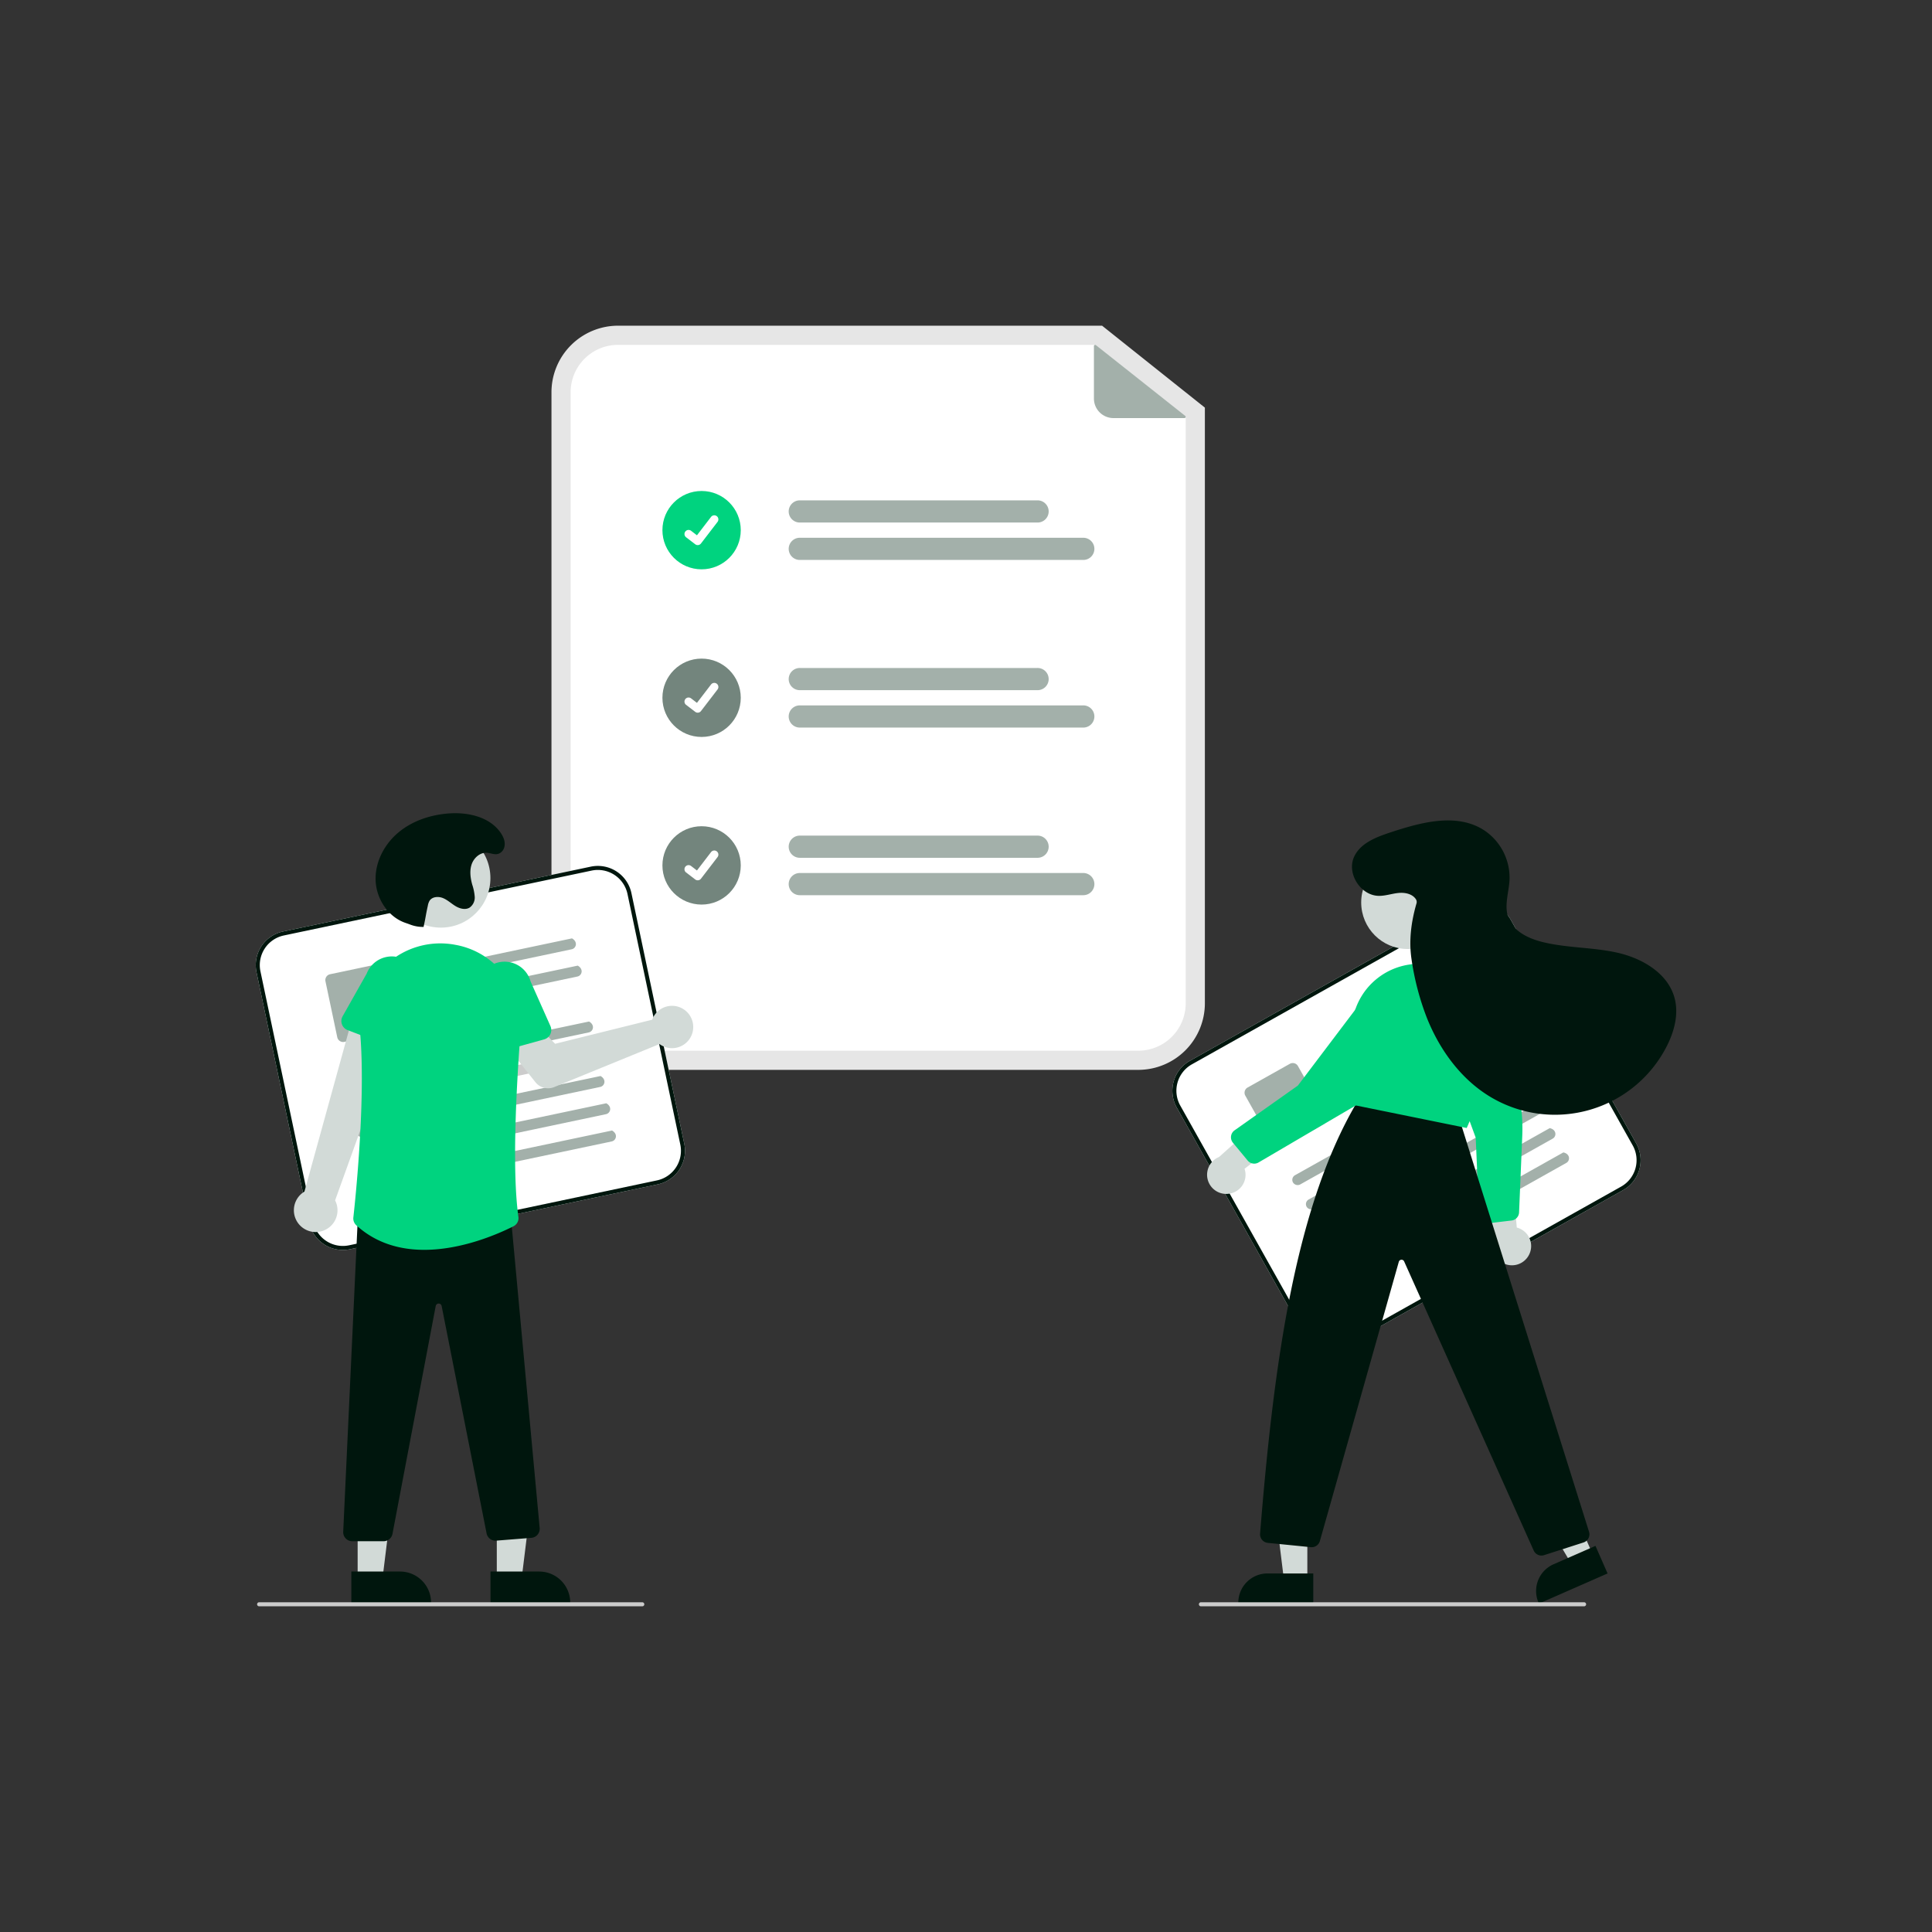 <svg xmlns="http://www.w3.org/2000/svg" xmlns:xlink="http://www.w3.org/1999/xlink" width="958" height="958" viewBox="0 0 958 958">
  <rect x="0" y="0" width="958" height="958" fill="#333333" stroke="none"/>
  <defs>
    <clipPath id="clip-task">
      <rect width="958" height="958"/>
    </clipPath>
  </defs>
  <g id="task" clip-path="url(#clip-task)">
    <g id="undraw_completed_tasks_vs6q" transform="translate(126.818 161.5)">
      <path id="Tracé_1059" data-name="Tracé 1059" d="M685.451,501.5h-258a33.037,33.037,0,0,1-33-33v-303a33.037,33.037,0,0,1,33-33H667.478l50.973,40.629V468.5A33.037,33.037,0,0,1,685.451,501.5Z" transform="translate(-247.819 -132.5)" fill="#e6e6e6"/>
      <path id="Tracé_1060" data-name="Tracé 1060" d="M427.451,142a23.527,23.527,0,0,0-23.5,23.5v303a23.527,23.527,0,0,0,23.5,23.5h258a23.527,23.527,0,0,0,23.5-23.5V177.706L664.155,142Z" transform="translate(-247.819 -132.5)" fill="#fff"/>
      <path id="Tracé_1061" data-name="Tracé 1061" d="M635.27,230.1H517.806a5.5,5.5,0,1,1,0-10.991H635.27a5.5,5.5,0,1,1,0,10.991Z" transform="translate(-247.819 -132.5)" fill="#a3b0aa"/>
      <path id="Tracé_1062" data-name="Tracé 1062" d="M657.939,248.651H517.806a5.5,5.5,0,1,1,0-10.991H657.939a5.5,5.5,0,1,1,0,10.991Z" transform="translate(-247.819 -132.5)" fill="#a3b0aa"/>
      <path id="Tracé_1063" data-name="Tracé 1063" d="M635.27,313.222H517.806a5.5,5.5,0,1,1,0-10.991H635.27a5.5,5.5,0,1,1,0,10.991Z" transform="translate(-247.819 -132.5)" fill="#a3b0aa"/>
      <path id="Tracé_1064" data-name="Tracé 1064" d="M657.939,331.769H517.806a5.5,5.5,0,1,1,0-10.991H657.939a5.5,5.5,0,1,1,0,10.991Z" transform="translate(-247.819 -132.5)" fill="#a3b0aa"/>
      <path id="Tracé_1065" data-name="Tracé 1065" d="M635.27,396.34H517.806a5.5,5.5,0,1,1,0-10.991H635.27a5.5,5.5,0,1,1,0,10.991Z" transform="translate(-247.819 -132.5)" fill="#a3b0aa"/>
      <path id="Tracé_1066" data-name="Tracé 1066" d="M657.939,414.887H517.806a5.5,5.5,0,1,1,0-10.991H657.939a5.5,5.5,0,1,1,0,10.991Z" transform="translate(-247.819 -132.5)" fill="#a3b0aa"/>
      <circle id="Ellipse_44" data-name="Ellipse 44" cx="19.423" cy="19.423" r="19.423" transform="translate(201.65 81.959)" fill="#00d37f"/>
      <path id="Path_395" data-name="Path 395" d="M466.967,241.292a2.014,2.014,0,0,1-1.212-.4l-.022-.016-4.565-3.492a2.029,2.029,0,0,1,2.468-3.22l2.957,2.267,6.987-9.115a2.028,2.028,0,0,1,2.843-.375h0l-.043.06.045-.06a2.03,2.03,0,0,1,.375,2.843L468.582,240.5a2.029,2.029,0,0,1-1.613.791Z" transform="translate(-247.819 -132.5)" fill="#fff"/>
      <circle id="Ellipse_44-2" data-name="Ellipse 44" cx="19.423" cy="19.423" r="19.423" transform="translate(201.65 165.077)" fill="#73857d"/>
      <circle id="Ellipse_44-3" data-name="Ellipse 44" cx="19.423" cy="19.423" r="19.423" transform="translate(201.65 248.195)" fill="#73857d"/>
      <path id="Tracé_1067" data-name="Tracé 1067" d="M711.45,169.578H676.233a9.694,9.694,0,0,1-9.694-9.694V133.873a.606.606,0,0,1,.982-.475l44.3,35.1a.606.606,0,0,1-.376,1.081Z" transform="translate(-250.923 -123.767)" fill="#a3b0aa"/>
      <path id="Tracé_1068" data-name="Tracé 1068" d="M447.167,558.272,294.521,590.447a17.019,17.019,0,0,1-20.141-13.128L248.186,453.05a17.019,17.019,0,0,1,13.128-20.141L413.96,400.734A17.019,17.019,0,0,1,434.1,413.862L460.3,538.131A17.019,17.019,0,0,1,447.167,558.272Z" transform="translate(-247.819 -132.5)" fill="#fff"/>
      <path id="Tracé_1069" data-name="Tracé 1069" d="M447.167,558.272,294.521,590.447a17.019,17.019,0,0,1-20.141-13.128L248.186,453.05a17.019,17.019,0,0,1,13.128-20.141L413.96,400.734A17.019,17.019,0,0,1,434.1,413.862L460.3,538.131A17.019,17.019,0,0,1,447.167,558.272ZM261.727,434.866a15.017,15.017,0,0,0-11.584,17.771l26.194,124.269a15.017,15.017,0,0,0,17.771,11.584l152.646-32.175a15.017,15.017,0,0,0,11.584-17.771L432.144,414.275a15.017,15.017,0,0,0-17.771-11.584Z" transform="translate(-247.819 -132.5)" fill="#00160d"/>
      <path id="Path_411" data-name="Path 411" d="M404.476,441.709l-77.038,16.238a2.731,2.731,0,0,1-3.229-1.863,2.631,2.631,0,0,1,2-3.254l78.42-16.53c3.062,1.726,2.094,4.935-.152,5.409Z" transform="translate(-247.819 -132.5)" fill="#a3b0aa"/>
      <path id="Path_412" data-name="Path 412" d="M407.324,455.222,330.286,471.46a2.731,2.731,0,0,1-3.229-1.863,2.631,2.631,0,0,1,2-3.254l78.42-16.53c3.062,1.726,2.094,4.935-.152,5.409Z" transform="translate(-247.819 -132.5)" fill="#a3b0aa"/>
      <path id="Path_413" data-name="Path 413" d="M315.254,482.665l-23.511,4.956a2.962,2.962,0,0,1-3.506-2.285l-5.848-27.746a2.962,2.962,0,0,1,2.285-3.506l23.511-4.956a2.963,2.963,0,0,1,3.506,2.285l5.848,27.745a2.962,2.962,0,0,1-2.285,3.506Z" transform="translate(-247.819 -132.5)" fill="#a3b0aa"/>
      <path id="Path_414" data-name="Path 414" d="M412.932,482.937,295.358,507.72a2.731,2.731,0,0,1-3.229-1.863,2.631,2.631,0,0,1,2-3.254l118.958-25.074c3.062,1.726,2.094,4.935-.152,5.409Z" transform="translate(-247.819 -132.5)" fill="#a3b0aa"/>
      <path id="Path_415" data-name="Path 415" d="M415.781,496.454,298.207,521.237a2.731,2.731,0,0,1-3.229-1.863,2.631,2.631,0,0,1,2-3.254l118.958-25.074c3.062,1.726,2.094,4.935-.152,5.409Z" transform="translate(-247.819 -132.5)" fill="#ccc"/>
      <path id="Path_416" data-name="Path 416" d="M418.629,509.962,301.054,534.745a2.731,2.731,0,0,1-3.229-1.863,2.631,2.631,0,0,1,2-3.254l118.958-25.074c3.062,1.726,2.094,4.935-.152,5.409Z" transform="translate(-247.819 -132.5)" fill="#a3b0aa"/>
      <path id="Path_417" data-name="Path 417" d="M421.478,523.478,303.9,548.261a2.731,2.731,0,0,1-3.229-1.863,2.631,2.631,0,0,1,2-3.254L421.63,518.07c3.062,1.726,2.094,4.935-.152,5.409Z" transform="translate(-247.819 -132.5)" fill="#a3b0aa"/>
      <path id="Path_418" data-name="Path 418" d="M424.325,536.988,306.75,561.77a2.731,2.731,0,0,1-3.229-1.863,2.631,2.631,0,0,1,2-3.254l118.958-25.074c3.062,1.726,2.094,4.935-.152,5.409Z" transform="translate(-247.819 -132.5)" fill="#a3b0aa"/>
      <path id="Tracé_1070" data-name="Tracé 1070" d="M445.08,475.121a10.527,10.527,0,0,0-.683,1.51l-48.133,11.944-8.373-8.663-14.725,10.928L386.5,507.617a8,8,0,0,0,9.289,2.428L448.016,488.7a10.5,10.5,0,1,0-2.936-13.582Z" transform="translate(-247.819 -132.5)" fill="#d2dad7"/>
      <path id="Tracé_1071" data-name="Tracé 1071" d="M280.783,581.413a10.743,10.743,0,0,0,6.378-15.188l33.124-92.067-23-4.077-25.327,91.781a10.8,10.8,0,0,0,8.828,19.551Z" transform="translate(-247.819 -132.5)" fill="#d2dad7"/>
      <path id="Tracé_1072" data-name="Tracé 1072" d="M316.079,490.5l-22.712-8.717a4.817,4.817,0,0,1-2.47-6.863L302.812,453.8a13.377,13.377,0,1,1,24.95,9.66l-5.256,23.6a4.817,4.817,0,0,1-6.427,3.448Z" transform="translate(-247.819 -132.5)" fill="#00d37f"/>
      <path id="Tracé_1073" data-name="Tracé 1073" d="M119.525,621.766h12.26l5.832-47.288H119.523Z" fill="#d2dad7"/>
      <path id="Tracé_1074" data-name="Tracé 1074" d="M364.216,750.263h24.145a15.386,15.386,0,0,1,15.387,15.387v.5h-39.53Z" transform="translate(-247.819 -132.5)" fill="#00160d"/>
      <path id="Tracé_1075" data-name="Tracé 1075" d="M50.525,621.766h12.26l5.832-47.288H50.523Z" fill="#d2dad7"/>
      <path id="Tracé_1076" data-name="Tracé 1076" d="M295.216,750.263h24.145a15.386,15.386,0,0,1,15.387,15.387v.5h-39.53Z" transform="translate(-247.819 -132.5)" fill="#00160d"/>
      <path id="Tracé_1077" data-name="Tracé 1077" d="M311.2,735.233H295.682a4.5,4.5,0,0,1-4.495-4.714l7.369-158.332.464-.013,74.919-1.953L388.6,728.644a4.5,4.5,0,0,1-4.121,4.911l-17.426,1.394a4.5,4.5,0,0,1-4.767-3.582L339.995,618.59a1.454,1.454,0,0,0-1.469-1.2h-.006a1.455,1.455,0,0,0-1.466,1.211l-21.443,113a4.509,4.509,0,0,1-4.415,3.631Z" transform="translate(-247.819 -132.5)" fill="#00160d"/>
      <circle id="Ellipse_44-4" data-name="Ellipse 44" cx="24.561" cy="24.561" r="24.561" transform="translate(67.236 249.353)" fill="#d2dad7"/>
      <path id="Tracé_1078" data-name="Tracé 1078" d="M331.38,590.742c-11.706,0-23.73-3.077-33.7-12.175a4.552,4.552,0,0,1-1.469-3.85c1.067-9.586,6.242-59.081,3.328-92.143A40.019,40.019,0,0,1,312.5,449.269a39.6,39.6,0,0,1,33.962-9.834h0c.306.055.612.112.918.171,19.664,3.806,33.326,22,31.78,42.331-2.256,29.66-4.278,69.779-1.1,92.468a4.493,4.493,0,0,1-2.415,4.637C368.414,582.692,350.312,590.742,331.38,590.742Z" transform="translate(-247.819 -132.5)" fill="#00d37f"/>
      <path id="Tracé_1079" data-name="Tracé 1079" d="M363.43,492.268a4.812,4.812,0,0,1-2.11-3.411l-2.992-23.99a13.377,13.377,0,1,1,25.754-7.248l9.856,22.161a4.817,4.817,0,0,1-3.11,6.6L367.391,492.9a4.811,4.811,0,0,1-3.961-.632Z" transform="translate(-247.819 -132.5)" fill="#00d37f"/>
      <path id="Tracé_1080" data-name="Tracé 1080" d="M331.042,430.628a17.6,17.6,0,0,1-6.8-1.23c-.951-.367-1.939-.668-2.889-1.035-8.387-3.24-13.911-12.172-14.109-21.16s4.457-17.713,11.369-23.462,15.865-8.7,24.83-9.384c9.657-.735,20.53,1.714,25.926,9.756,1.436,2.141,2.441,4.738,1.59,7.322a4.686,4.686,0,0,1-1.32,2.028c-2.41,2.144-4.812.532-7.269.389-3.377-.2-6.409,2.537-7.5,5.739s-.61,6.727.27,9.992a24.964,24.964,0,0,1,1.258,6.076,6.108,6.108,0,0,1-2.531,5.379c-2.11,1.275-4.881.537-6.992-.736s-3.935-3.044-6.216-3.981-5.344-.729-6.672,1.348a7.38,7.38,0,0,0-.843,2.435c-1.19,5.421-.916,5.1-2.106,10.523Z" transform="translate(-247.819 -132.5)" fill="#00160d"/>
      <path id="Tracé_1081" data-name="Tracé 1081" d="M439.487,767.5h-190a1,1,0,1,1,0-2h190a1,1,0,0,1,0,2Z" transform="translate(-247.819 -132.5)" fill="#ccc"/>
      <path id="Tracé_1082" data-name="Tracé 1082" d="M925.831,561.129,789.773,637.447a17.019,17.019,0,0,1-23.143-6.51L704.5,520.172a17.019,17.019,0,0,1,6.511-23.144l136.058-76.317a17.019,17.019,0,0,1,23.143,6.51l62.13,110.765a17.019,17.019,0,0,1-6.51,23.143Z" transform="translate(-247.819 -132.5)" fill="#fff"/>
      <path id="Tracé_1083" data-name="Tracé 1083" d="M925.831,561.129,789.773,637.447a17.019,17.019,0,0,1-23.143-6.51L704.5,520.172a17.019,17.019,0,0,1,6.511-23.144l136.058-76.317a17.019,17.019,0,0,1,23.143,6.51l62.13,110.765a17.019,17.019,0,0,1-6.51,23.143ZM711.988,498.773a15.017,15.017,0,0,0-5.744,20.421l62.13,110.765a15.017,15.017,0,0,0,20.421,5.744l136.058-76.317a15.017,15.017,0,0,0,5.744-20.421L868.467,428.2a15.017,15.017,0,0,0-20.421-5.744Z" transform="translate(-247.819 -132.5)" fill="#00160d"/>
      <path id="Path_411-2" data-name="Path 411" d="M850.26,462.648l-68.666,38.517a2.731,2.731,0,0,1-3.638-.813,2.631,2.631,0,0,1,.935-3.7l69.9-39.207c3.438.732,3.473,4.084,1.471,5.207Z" transform="translate(-247.819 -132.5)" fill="#ccc"/>
      <path id="Path_412-2" data-name="Path 412" d="M857.016,474.693,788.35,513.209a2.731,2.731,0,0,1-3.638-.813,2.631,2.631,0,0,1,.935-3.7l69.9-39.207c3.438.732,3.473,4.084,1.471,5.207Z" transform="translate(-247.819 -132.5)" fill="#ccc"/>
      <path id="Path_413-2" data-name="Path 413" d="M777.353,528.393,756.4,540.148a2.962,2.962,0,0,1-4.028-1.133L738.5,514.285a2.962,2.962,0,0,1,1.133-4.028L760.585,498.5a2.963,2.963,0,0,1,4.028,1.133l13.872,24.73a2.962,2.962,0,0,1-1.133,4.028Z" transform="translate(-247.819 -132.5)" fill="#a3b0aa"/>
      <path id="Path_414-2" data-name="Path 414" d="M870.65,499.466l-104.8,58.783a2.731,2.731,0,0,1-3.639-.813,2.63,2.63,0,0,1,.935-3.7l106.031-59.474c3.438.732,3.473,4.084,1.471,5.207Z" transform="translate(-247.819 -132.5)" fill="#a3b0aa"/>
      <path id="Path_415-2" data-name="Path 415" d="M877.408,511.514,772.61,570.3a2.731,2.731,0,0,1-3.639-.813,2.631,2.631,0,0,1,.935-3.7l106.03-59.474c3.438.732,3.473,4.084,1.471,5.207Z" transform="translate(-247.819 -132.5)" fill="#a3b0aa"/>
      <path id="Path_416-2" data-name="Path 416" d="M884.161,523.554l-104.8,58.783a2.731,2.731,0,0,1-3.638-.813,2.631,2.631,0,0,1,.935-3.7l106.03-59.474c3.438.732,3.473,4.084,1.471,5.207Z" transform="translate(-247.819 -132.5)" fill="#a3b0aa"/>
      <path id="Path_417-2" data-name="Path 417" d="M890.919,535.6l-104.8,58.783a2.731,2.731,0,0,1-3.638-.813,2.631,2.631,0,0,1,.935-3.7l106.031-59.475c3.438.732,3.473,4.084,1.471,5.207Z" transform="translate(-247.819 -132.5)" fill="#a3b0aa"/>
      <path id="Path_418-2" data-name="Path 418" d="M897.673,547.643l-104.8,58.783a2.731,2.731,0,0,1-3.638-.813,2.631,2.631,0,0,1,.935-3.7L896.2,542.436c3.438.732,3.473,4.084,1.471,5.207Z" transform="translate(-247.819 -132.5)" fill="#a3b0aa"/>
      <path id="Tracé_1084" data-name="Tracé 1084" d="M879.39,592.766a9.454,9.454,0,0,0-6.28-13.065l-2.85-33.474-13.706,10.813,4.808,30.13a9.505,9.505,0,0,0,18.029,5.6Z" transform="translate(-247.819 -132.5)" fill="#d2dad7"/>
      <path id="Tracé_1085" data-name="Tracé 1085" d="M870.519,576.2l-11.383,1.358a4.231,4.231,0,0,1-4.727-4.018l-1.66-38.4-21.577-58.946a12.148,12.148,0,0,1,.641-11.568,15.87,15.87,0,0,1,1.808-2.333,12.109,12.109,0,0,1,10.562-3.75,12.626,12.626,0,0,1,9.483,6.59l14.072,29.487a83.764,83.764,0,0,1,8.094,39.573l-1.587,37.988a4.228,4.228,0,0,1-3.67,4.015Z" transform="translate(-247.819 -132.5)" fill="#00d37f"/>
      <path id="Tracé_1086" data-name="Tracé 1086" d="M663.126,609.664,652.572,614.3l-22.89-38.5,15.576-6.837Z" fill="#d2dad7"/>
      <path id="Tracé_1087" data-name="Tracé 1087" d="M918.127,751.213,884.1,766.15l-.189-.43a14.465,14.465,0,0,1,7.431-19.06h0l20.784-9.123Z" transform="translate(-247.819 -132.5)" fill="#00160d"/>
      <path id="Tracé_1088" data-name="Tracé 1088" d="M521.437,622.477H509.911l-5.483-44.457h17.011Z" fill="#d2dad7"/>
      <path id="Tracé_1089" data-name="Tracé 1089" d="M772.2,766.15H735.031v-.47A14.465,14.465,0,0,1,749.5,751.213h22.7Z" transform="translate(-247.819 -132.5)" fill="#00160d"/>
      <path id="Tracé_1090" data-name="Tracé 1090" d="M881.471,739.779,817.265,596.5a1.41,1.41,0,0,0-2.656.188L775.488,735.078a4.206,4.206,0,0,1-4.5,3.1l-21.365-2.136a4.255,4.255,0,0,1-3.8-4.552c6.8-84.524,17.509-164.3,49.6-216.52l.171-.278,48.544,9.519,64.808,206.374a4.249,4.249,0,0,1-2.751,5.264l-19.543,6.282a4.215,4.215,0,0,1-5.179-2.352Z" transform="translate(-247.819 -132.5)" fill="#00160d"/>
      <circle id="Ellipse_45" data-name="Ellipse 45" cx="23.091" cy="23.091" r="23.091" transform="translate(548.146 262.892)" fill="#d2dad7"/>
      <path id="Tracé_1091" data-name="Tracé 1091" d="M792.439,518.968l-.294-.061-.069-.292c-3.111-13.135-3.185-27.47-.221-42.605a33.468,33.468,0,0,1,33.508-27.075h0a33.523,33.523,0,0,1,32.818,32.231c.99,26.032-9.648,48.6-9.756,48.825l-.158.331Z" transform="translate(-247.819 -132.5)" fill="#00d37f"/>
      <path id="Tracé_1092" data-name="Tracé 1092" d="M730.539,562.9a9.454,9.454,0,0,0,7.582-12.356l26.6-20.526L748.2,524.35,725.48,544.71a9.5,9.5,0,0,0,5.06,18.187Z" transform="translate(-247.819 -132.5)" fill="#d2dad7"/>
      <path id="Tracé_1093" data-name="Tracé 1093" d="M745.066,547.417a4.215,4.215,0,0,1-5.4-.953l-7.306-8.834a4.23,4.23,0,0,1,.818-6.15l31.383-22.194,37.865-50.065A12.148,12.148,0,0,1,812.5,453.5a15.846,15.846,0,0,1,2.939.256h0a12.105,12.105,0,0,1,8.873,6.848,12.625,12.625,0,0,1-.4,11.54l-28.038,45.407-.061.1Z" transform="translate(-247.819 -132.5)" fill="#00d37f"/>
      <path id="Tracé_1094" data-name="Tracé 1094" d="M823.185,417.051c-1.7-2.8-5.457-3.59-8.718-3.271s-6.431,1.465-9.708,1.44c-9.1-.07-16.119-11.158-12.294-19.412,3.137-6.769,10.97-9.742,18.057-12.074,14.858-4.891,31.925-9.591,45.408-1.66a28.214,28.214,0,0,1,13.58,25.14c-.3,6.242-2.694,12.653-.672,18.566,2.332,6.822,9.727,10.482,16.716,12.252,12.25,3.1,25.167,2.6,37.494,5.387s24.959,10.175,28.282,22.368c2.183,8.009-.095,16.63-3.867,24.025a62.223,62.223,0,0,1-86.805,25.461c-14.9-8.7-25.662-23.409-32.076-39.43a132.028,132.028,0,0,1-7.632-29c-1.437-9.291-.218-18.68,2.384-27.714a2.547,2.547,0,0,0-.15-2.079Z" transform="translate(-247.819 -132.5)" fill="#00160d"/>
      <path id="Tracé_1095" data-name="Tracé 1095" d="M906.487,767.5h-190a1,1,0,0,1,0-2h190a1,1,0,0,1,0,2Z" transform="translate(-247.819 -132.5)" fill="#ccc"/>
      <path id="Path_395-2" data-name="Path 395" d="M466.967,241.292a2.014,2.014,0,0,1-1.212-.4l-.022-.016-4.565-3.492a2.029,2.029,0,0,1,2.468-3.22l2.957,2.267,6.987-9.115a2.028,2.028,0,0,1,2.843-.375h0l-.043.06.045-.06a2.03,2.03,0,0,1,.375,2.843L468.582,240.5a2.029,2.029,0,0,1-1.613.791Z" transform="translate(-247.819 -49.406)" fill="#fff"/>
      <path id="Path_395-3" data-name="Path 395" d="M466.967,241.292a2.014,2.014,0,0,1-1.212-.4l-.022-.016-4.565-3.492a2.029,2.029,0,0,1,2.468-3.22l2.957,2.267,6.987-9.115a2.028,2.028,0,0,1,2.843-.375h0l-.043.06.045-.06a2.03,2.03,0,0,1,.375,2.843L468.582,240.5a2.029,2.029,0,0,1-1.613.791Z" transform="translate(-247.819 33.712)" fill="#fff"/>
    </g>
  </g>
</svg>

